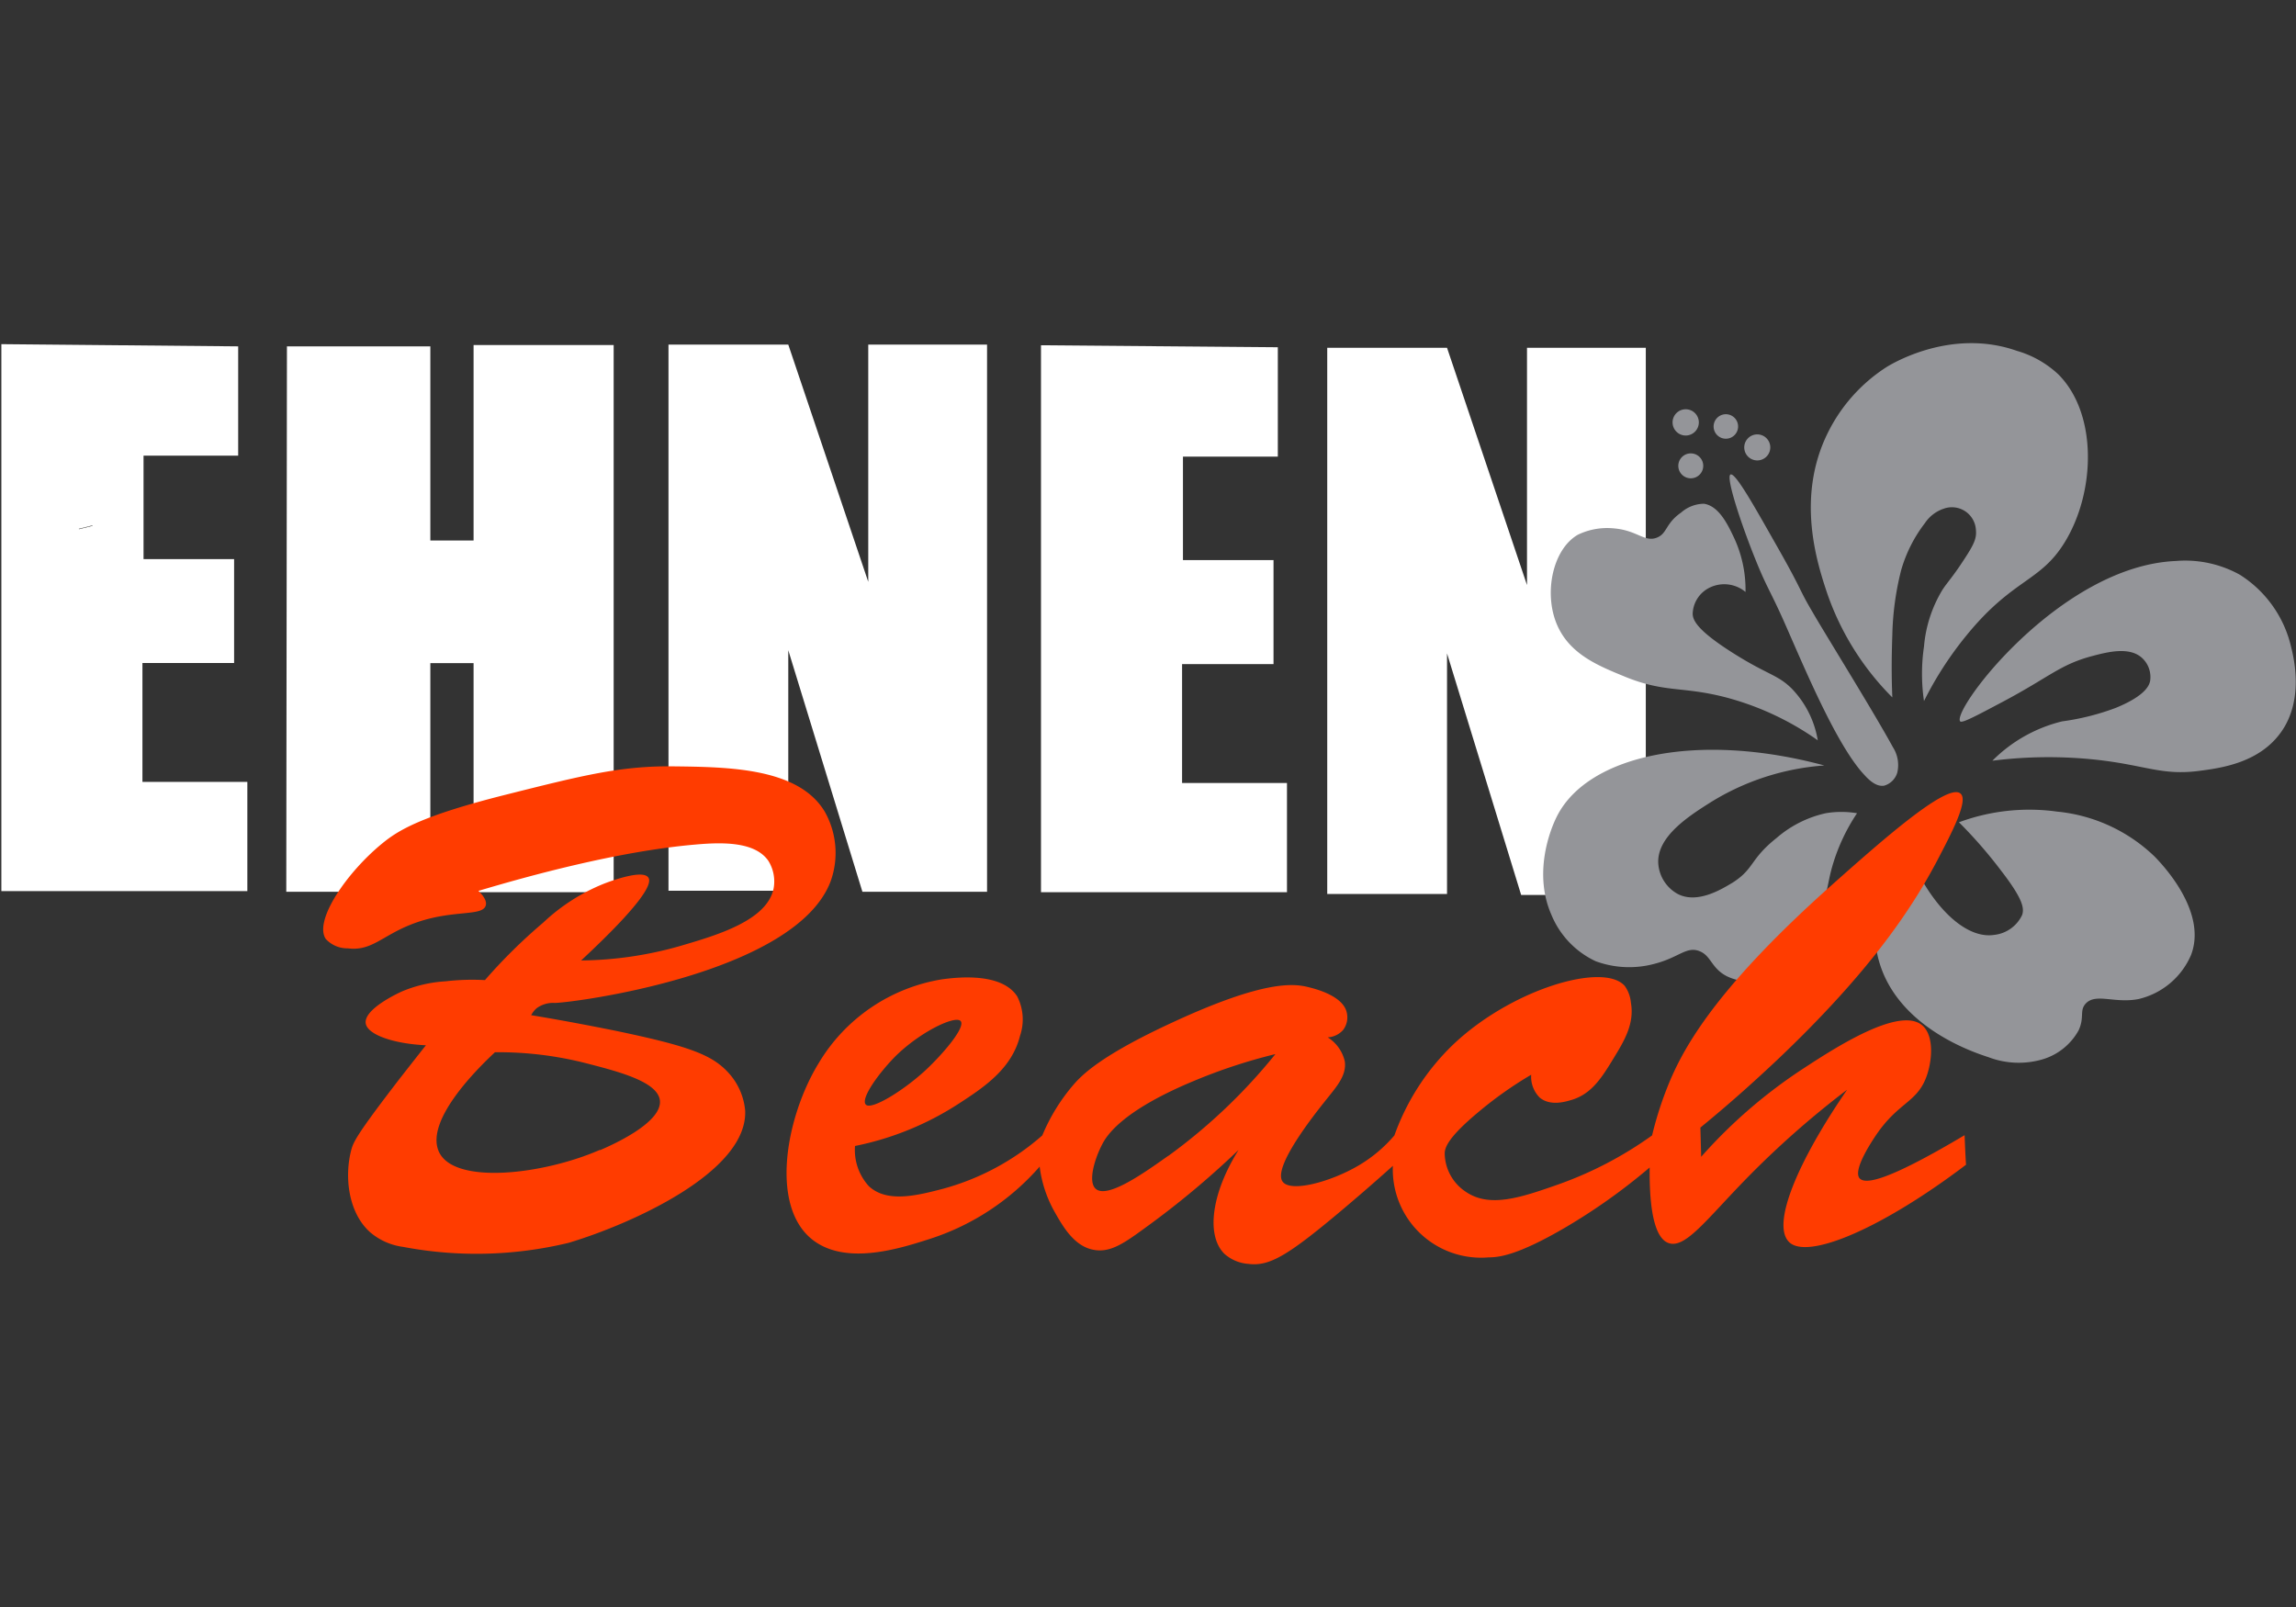 <svg xmlns="http://www.w3.org/2000/svg" width="1400" height="980" style="enable-background:new 0 0 1400 980"><rect width="100%" height="100%" fill="#333333" stroke="none"/><path d="M316.47 549.84v49.61h-11.3l-6.72-21.9v21.81h-10.86v-49.52h10.86l7.25 21.51v-21.51ZM248.58 550v9.91H240v9.38h8.21v9.42h-8.31v10.78h9.51v9.9h-22.3V549.8ZM376.19 550.13v49.61h-11.3l-6.72-21.9v21.81h-10.86v-49.52h10.86l7.25 21.51v-21.51ZM253 550h13v17.6h3.92v-17.72h12.7v49.61h-12.7v-20.77H266v20.73h-13.06ZM342.83 550.08V560h-8.6v9.38h8.21v9.43h-8.29v10.78h9.51v9.9h-22.3V549.9Z" class="cls-1" style="fill:#fff;stroke:#1d1d1b;stroke-width:.25px;stroke-miterlimit:10;stroke-opacity:0" transform="matrix(6.726 0 0 6.726 -1526.716 -3488.078)"/><path d="M154.01 7.28a1.19 1.19 0 0 1-1.19 1.19 1.19 1.19 0 0 1-1.19-1.19 1.19 1.19 0 0 1 1.19-1.19 1.19 1.19 0 0 1 1.19 1.19ZM157.57 7.65a1.11 1.11 0 0 1-1.11 1.11 1.11 1.11 0 0 1-1.11-1.11 1.11 1.11 0 0 1 1.11-1.11 1.11 1.11 0 0 1 1.11 1.11ZM154.41 11.22a1.13 1.13 0 0 1-1.13 1.13 1.13 1.13 0 0 1-1.13-1.13 1.13 1.13 0 0 1 1.13-1.13 1.13 1.13 0 0 1 1.13 1.13Z" class="cls-2" style="fill:#949599" transform="matrix(6.726 0 0 6.726 0 208.621)"/><path d="M385.12 559.27a1.18 1.18 0 0 0 2.35 0 1.18 1.18 0 1 0-2.35 0ZM398.54 581.83c-.1-2.31-.05-4.26 0-5.7a26 26 0 0 1 .8-5.84 12.77 12.77 0 0 1 2.15-4.26 3.33 3.33 0 0 1 1.76-1.33 2.18 2.18 0 0 1 2.87 2c.07.72-.21 1.31-1.08 2.63-1 1.54-1.46 2-1.93 2.7a11.8 11.8 0 0 0-1.7 5.19 17 17 0 0 0 0 4.94 31.75 31.75 0 0 1 3.89-6c4.21-5.15 6.67-4.77 8.9-8.45 2.76-4.54 2.95-11.58-.59-15.15a9.2 9.2 0 0 0-3.77-2.15c-5.92-2.09-11.28 1.13-11.83 1.47a14.94 14.94 0 0 0-5.34 6c-2.89 5.87-.93 11.82-.05 14.47a24.78 24.78 0 0 0 5.92 9.48ZM398.59 586.34a3 3 0 0 1 .4 2.3 1.74 1.74 0 0 1-1.19 1.19c-.63.11-1.25-.36-1.82-1-2.64-2.83-5.73-10.47-7.4-14.19-1.16-2.57-1.44-2.82-2.41-5.22-1.29-3.17-2.76-7.59-2.3-7.8s2.35 3.23 4.37 6.78c2.18 3.85 1.82 3.59 3.06 5.68 1.1 1.92 5.53 9.03 7.29 12.26ZM404.69 584c.16.19 1.4-.47 3.89-1.79 4.18-2.22 5.15-3.34 8-4.11 1.46-.39 3.47-.91 4.62.17a2.35 2.35 0 0 1 .71 2.07c-.07.34-.35 1.31-3.12 2.44a22.17 22.17 0 0 1-4.85 1.22 13.35 13.35 0 0 0-6.33 3.57 40.33 40.33 0 0 1 9.51-.08c4.43.5 5.86 1.44 9.24 1 2-.26 5.48-.73 7.46-3.57s1.17-6.48.88-7.63a10.56 10.56 0 0 0-4.65-6.58 10.2 10.2 0 0 0-5.81-1.25c-10.52.45-20.35 13.54-19.55 14.54ZM391.78 585.72a8.81 8.81 0 0 0-2.35-4.68c-1.3-1.3-2.2-1.24-5.42-3.29s-3.55-2.94-3.57-3.49a2.73 2.73 0 0 1 1.59-2.41 3 3 0 0 1 3.2.42 11.14 11.14 0 0 0-1.08-5c-.54-1.13-1.34-2.8-2.69-3a3.18 3.18 0 0 0-2.07.8c-1.44 1-1.24 1.89-2.19 2.27-1.11.44-1.78-.64-3.83-.83a6.12 6.12 0 0 0-3.34.57c-2.27 1.31-3.09 5.23-1.93 8.06s3.9 3.86 6.32 4.86c3.48 1.39 5 .83 8.77 1.76a25.82 25.82 0 0 1 8.59 3.96ZM392.38 588a22.54 22.54 0 0 0-10.33 3.35c-1.91 1.21-4.87 3.08-4.73 5.53a3.41 3.41 0 0 0 1.73 2.75c1.84 1 4.18-.52 5-1 2-1.27 1.56-2.12 4-4.06a10.14 10.14 0 0 1 4.45-2.24 8.58 8.58 0 0 1 2.84 0 17.23 17.23 0 0 0-2.18 4.6c-.3 1-.36 1.49-.51 2.15-.7 3.05-3 7.92-6.41 8.43a4.56 4.56 0 0 1-2.7-.4c-1.45-.74-1.41-1.9-2.55-2.3s-1.83.61-4 1.17a8.81 8.81 0 0 1-5.34-.23 8 8 0 0 1-4-4.17c-1.64-3.68-.24-7.59.54-9.08 2.86-5.44 12.72-7.59 24.19-4.5ZM404.58 593.15a41.87 41.87 0 0 1 3.83 4.4c2 2.59 2.09 3.4 1.9 4a3.18 3.18 0 0 1-2.53 1.81c-2.43.38-5.31-2.2-7.29-6.38q-1.65 1.86-3.32 3.71a10.71 10.71 0 0 0 0 4.4c1.4 6.63 9 9 10.09 9.36a7.7 7.7 0 0 0 4.88.2 5.53 5.53 0 0 0 3.29-2.64c.55-1.2.06-1.77.63-2.41.92-1 2.62 0 4.79-.42a6.88 6.88 0 0 0 4.77-4c1.51-3.94-2.65-8.25-3.29-8.91a14.79 14.79 0 0 0-8.88-4.09 18.35 18.35 0 0 0-8.87.97Z" class="cls-2" style="fill:#949599" transform="matrix(6.726 0 0 6.726 -1526.716 -3488.078)"/><path d="M282.53 612c-1.91-.38-4.42-.87-7.39-1.36a2.17 2.17 0 0 1 .51-.64 2.53 2.53 0 0 1 1.63-.47c1.52 0 21.78-2.6 25-11a7.62 7.62 0 0 0-.51-6.32c-2.37-4-8.72-4.07-13.73-4.13-4.74-.06-8.24.82-15.24 2.58-7.68 1.93-9.73 3.24-11.15 4.4-3.19 2.6-6.24 7-5.13 8.67a2.65 2.65 0 0 0 2 .85c2.12.27 3.07-1.1 5.68-2.14 3.66-1.47 6.56-.67 6.83-1.77.07-.3-.06-.71-.67-1.3 4.49-1.34 12.62-3.59 19.67-4.2 2.36-.21 5.38-.3 6.61 1.47a3.53 3.53 0 0 1 .48 2.51c-.59 2.91-5.14 4.24-8.45 5.21a33.73 33.73 0 0 1-9 1.32c5.64-5.25 6.47-7 6.09-7.52-.5-.74-3.27.27-4 .55a17.58 17.58 0 0 0-5.53 3.54 49.08 49.08 0 0 0-5.28 5.21 20.88 20.88 0 0 0-3.58.11 12 12 0 0 0-3.95.92c-.35.16-3.44 1.59-3.28 2.88.13 1 2.4 1.85 5.46 2-.56.7-1.38 1.75-2.36 3-3.92 5.09-4.21 5.77-4.4 6.46-.65 2.43-.29 5.71 1.7 7.49a5.78 5.78 0 0 0 3 1.33 35.6 35.6 0 0 0 15-.37c5.55-1.66 16.26-6.39 16-12a5.85 5.85 0 0 0-1.33-3.21c-1.52-1.79-3.49-2.58-10.68-4.07Zm-1.15 10.85c-5.18 2.26-13.18 3.18-14.59.2s4.08-8.12 5.07-9.05a32.1 32.1 0 0 1 8.27 1c2.91.75 6.47 1.66 6.68 3.36.24 2.05-4.45 4.1-5.43 4.52ZM405.09 621.52c-7.06 4.2-9 4.48-9.52 3.91-.65-.78 1.24-3.54 1.55-4 1.94-2.82 3.55-2.87 4.43-5 .61-1.49.83-3.91-.3-4.87-2.05-1.74-7.84 2-10.66 3.84a45.77 45.77 0 0 0-9.38 8.08l-.07-2.65c3-2.45 5.33-4.6 7-6.17 8.52-8.09 12.28-13.87 14.51-18.12 1.28-2.45 2.83-5.4 2.06-6-1.19-1-7.24 4.37-11.66 8.3-11.06 9.85-13.73 15.3-15 18.57a32.22 32.22 0 0 0-1.29 4.13 34.13 34.13 0 0 1-8.57 4.47c-3.33 1.17-6.1 2.09-8.23.7a4.24 4.24 0 0 1-2-3.51c0-.52.24-1.42 3-3.73a35.07 35.07 0 0 1 4.84-3.43 2.67 2.67 0 0 0 .77 2.07c1 .83 2.44.35 3 .18 1.78-.58 2.69-2.08 3.76-3.84.94-1.54 1.84-3.07 1.51-4.94a3.08 3.08 0 0 0-.55-1.51c-1.88-2.21-10.28.27-15.57 5.31a21.37 21.37 0 0 0-5.32 8.23 12.76 12.76 0 0 1-3.25 2.73c-2.51 1.48-6.2 2.49-6.9 1.44-.88-1.32 2.92-6.09 3.8-7.2 1-1.27 2.05-2.35 1.85-3.69a3.48 3.48 0 0 0-1.55-2.17 2 2 0 0 0 1.4-.67 1.89 1.89 0 0 0 .33-1.58c-.33-1.49-2.74-2.12-3.43-2.29-1.35-.35-4-.67-12.18 3.1-6.74 3.09-8.45 4.9-9.21 5.79a17.11 17.11 0 0 0-2.78 4.54 22.61 22.61 0 0 1-9 4.84c-2.32.6-5.06 1.31-6.72-.23a4.86 4.86 0 0 1-1.26-3.65 27 27 0 0 0 9.5-3.9c2.23-1.45 4.72-3.12 5.46-6.09a4.6 4.6 0 0 0-.26-3.58c-1.46-2.24-5.64-1.69-6.75-1.55A16 16 0 0 0 301.2 615c-2.92 4.77-4.45 12.81-.63 15.94 3 2.43 7.87.9 10.67 0a22.29 22.29 0 0 0 10-6.57 11.1 11.1 0 0 0 1.37 4.13c.69 1.22 1.66 2.93 3.28 3.36s2.9-.46 5-2a79.52 79.52 0 0 0 8.38-7c-2.5 4-2.93 7.78-1.29 9.41a3.66 3.66 0 0 0 2.18.92c1.89.24 3.53-.72 8.3-4.72 1.27-1.07 2.91-2.47 4.8-4.17a8 8 0 0 0 8.67 8.3c.95 0 2.63-.19 6.86-2.65a54.1 54.1 0 0 0 7.75-5.5c-.06 5.47 1 6.62 1.74 6.86 1.49.49 3.37-2.09 6.9-5.72a82.53 82.53 0 0 1 9.26-8.19c-4.38 6.36-6.9 12.16-5.27 13.8s8.31-1.13 16.05-7c-.06-.89-.09-1.78-.13-2.68Zm-96.95-7.13c2.28-2.26 5.48-3.77 5.94-3.21s-1.62 3-3.25 4.51c-2 1.83-4.86 3.58-5.35 3.06s1.08-2.75 2.66-4.36Zm24.76 9c-2 1.41-5.49 3.94-6.57 3-.75-.64-.09-2.77.59-4.06.37-.71 1.7-3 8.38-5.76a49.07 49.07 0 0 1 7.31-2.4 50.71 50.71 0 0 1-9.71 9.23Z" class="cls-4" style="fill:#ff3c00" transform="matrix(6.726 0 0 6.726 -1526.716 -3488.078)"/><path d="M26.853-32.913v.308M-48.553-32.298h-1.231" style="fill:#1d1d1b;fill-opacity:1;stroke:#1d1d1b;stroke-opacity:1;stroke-width:.25;paint-order:stroke" transform="matrix(6.726 0 0 6.726 0 208.621)"/><path d="m48.123 322.607 8.28-2.07" style="fill:#1d1d1b;fill-opacity:1;stroke:#1d1d1b;stroke-opacity:1;stroke-width:.25;paint-order:stroke"/></svg>